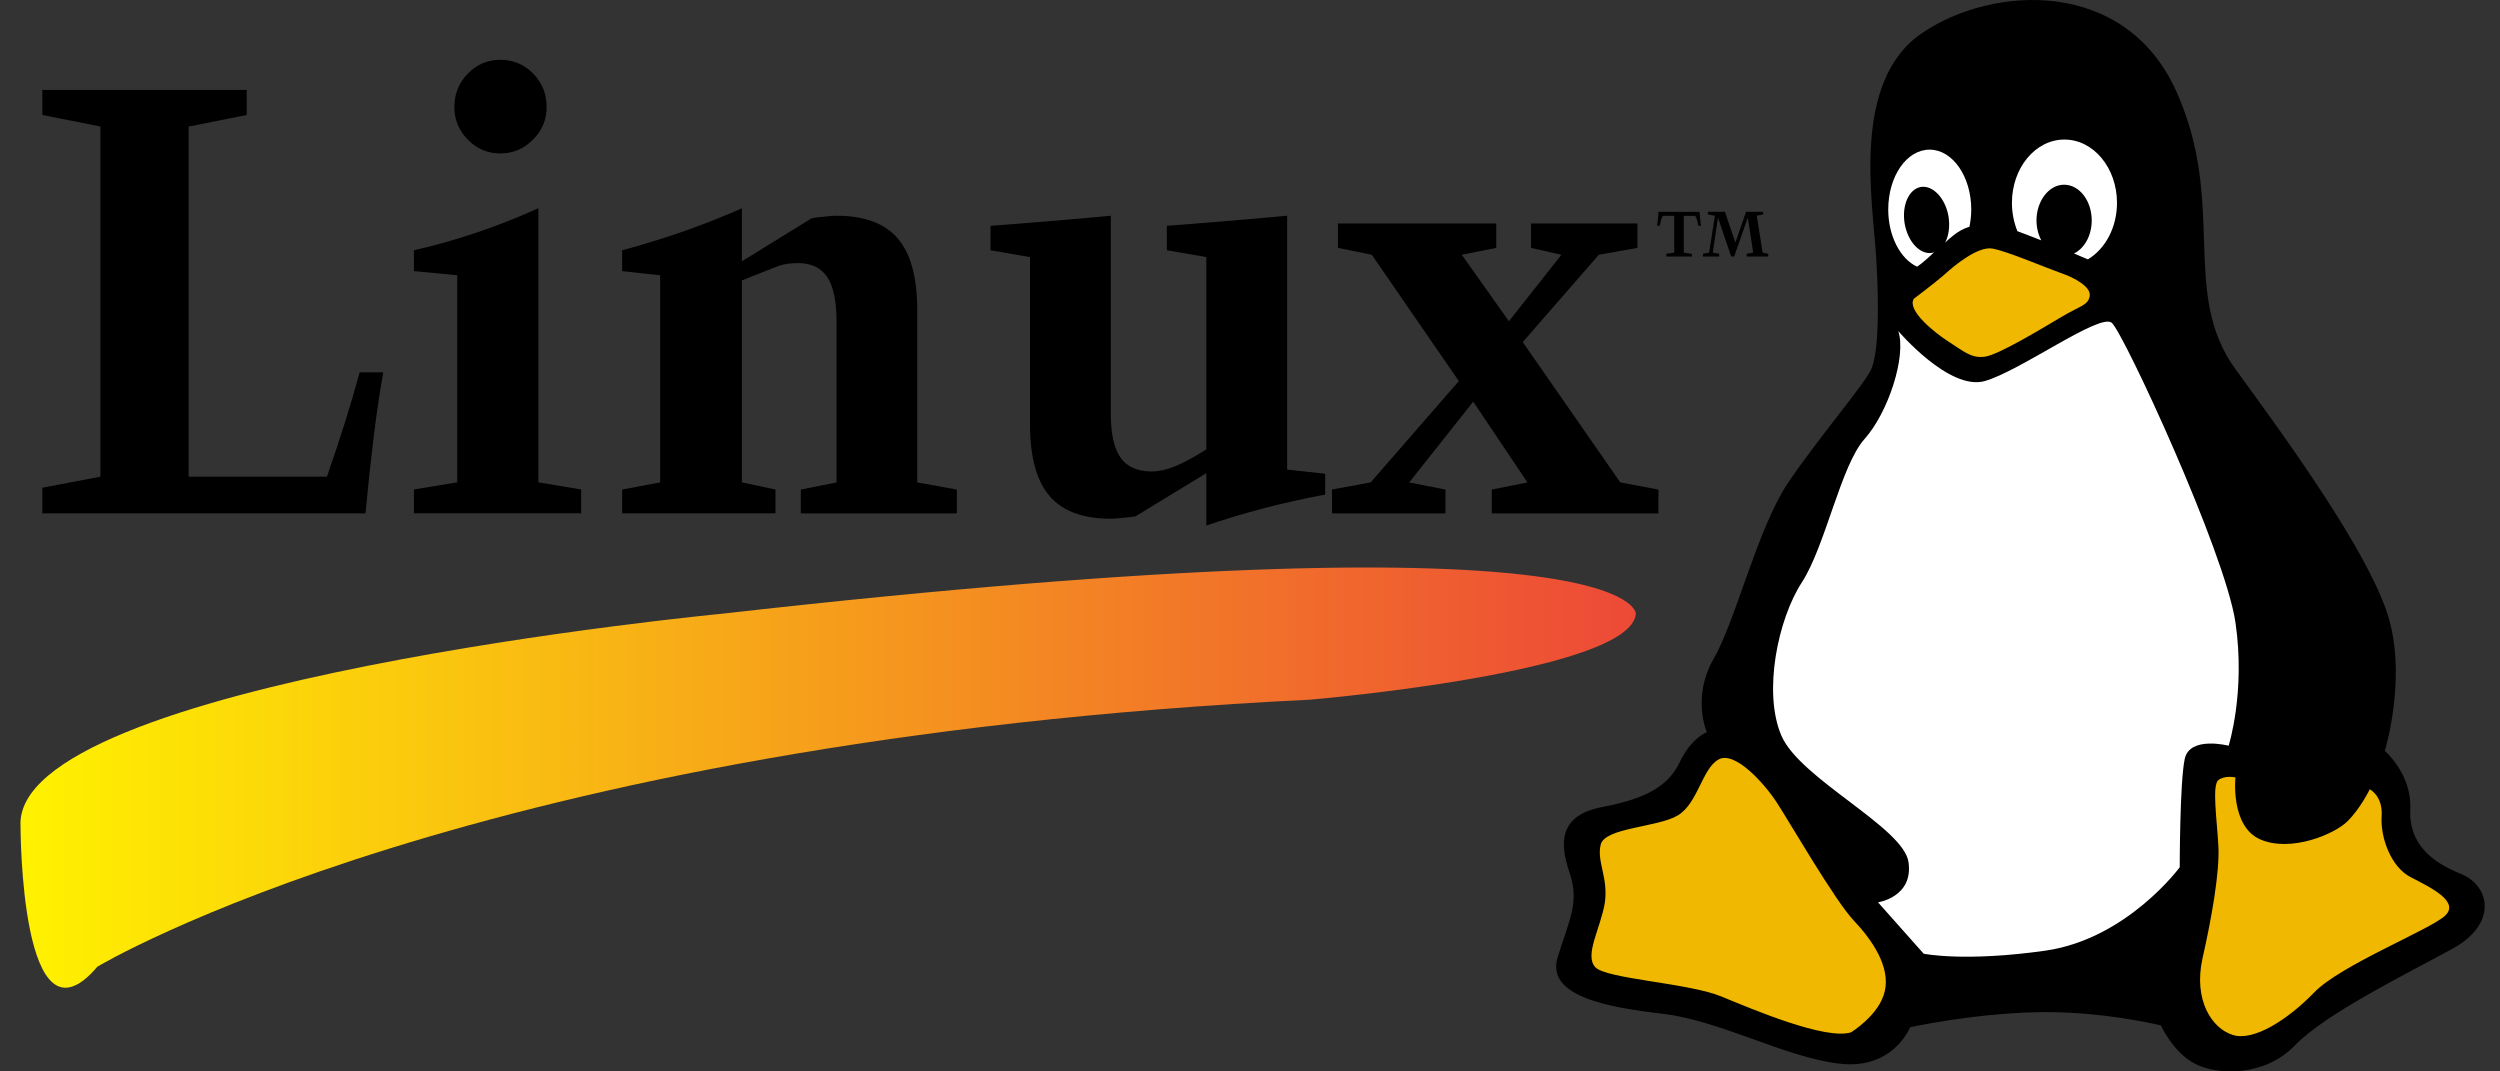 <?xml version="1.0" encoding="UTF-8"?> <svg xmlns="http://www.w3.org/2000/svg" width="84" height="36" viewBox="0 0 84 36" fill="none"><rect x="0" y="0" width="84" height="36" fill="#333333" stroke="none"/><path d="M10.985 16.016C11.197 15.409 11.394 14.814 11.58 14.229C11.765 13.645 11.932 13.072 12.084 12.511H12.877C12.765 13.138 12.662 13.836 12.565 14.604C12.47 15.371 12.374 16.253 12.28 17.248H1.423V16.387L3.374 16.016V4.252L1.423 3.862V3.022H8.289V3.862L6.337 4.252V16.016H10.985Z" fill="black"></path><path d="M18.09 16.206L19.526 16.446V17.246H13.907V16.446L15.363 16.206V9.248L13.907 9.109V8.409C14.614 8.248 15.314 8.051 16.008 7.817C16.701 7.584 17.395 7.31 18.09 6.996V16.206ZM15.266 3.593C15.266 3.16 15.415 2.787 15.716 2.477C16.015 2.166 16.38 2.01 16.81 2.01C17.239 2.01 17.614 2.163 17.915 2.472C18.215 2.779 18.366 3.153 18.366 3.593C18.366 4.033 18.214 4.386 17.905 4.695C17.598 5.002 17.232 5.156 16.81 5.156C16.387 5.156 16.023 5.002 15.722 4.695C15.418 4.388 15.266 4.021 15.266 3.593Z" fill="black"></path><path d="M20.904 17.248V16.448L22.181 16.208V9.25L20.904 9.11V8.41C21.644 8.21 22.348 7.991 23.019 7.755C23.692 7.517 24.326 7.265 24.927 6.999V8.781L27.276 7.33C27.309 7.324 27.355 7.317 27.414 7.31C27.75 7.27 27.981 7.249 28.107 7.249C29.045 7.249 29.734 7.505 30.167 8.015C30.603 8.526 30.82 9.328 30.82 10.423V16.21L32.15 16.449V17.25H26.907V16.449L28.107 16.21V10.794C28.107 10.119 28.004 9.626 27.795 9.31C27.588 8.997 27.259 8.84 26.812 8.84C26.705 8.84 26.596 8.847 26.488 8.86C26.379 8.874 26.275 8.897 26.175 8.929L24.927 9.421V16.208L26.056 16.448V17.248H20.904Z" fill="black"></path><path d="M40.533 8.638L39.205 8.408V7.587L39.72 7.548C41.386 7.415 42.561 7.315 43.248 7.248V15.778L44.526 15.918V16.618C43.779 16.758 43.077 16.915 42.421 17.089C41.764 17.263 41.133 17.453 40.533 17.66V15.897L38.156 17.348C38.123 17.355 38.077 17.362 38.018 17.369C37.682 17.408 37.449 17.429 37.323 17.429C36.386 17.429 35.698 17.174 35.263 16.663C34.827 16.153 34.608 15.351 34.608 14.255V8.639L33.282 8.41V7.589L33.796 7.549C35.46 7.417 36.636 7.317 37.323 7.249V13.886C37.323 14.575 37.431 15.071 37.651 15.378C37.87 15.687 38.218 15.841 38.701 15.841C38.937 15.841 39.201 15.782 39.487 15.665C39.774 15.547 40.124 15.359 40.533 15.099V8.641V8.638Z" fill="black"></path><path d="M44.755 17.248V16.448L46.054 16.208L49.017 12.805L46.093 8.56L44.955 8.329V7.508H50.274V8.329L49.115 8.56L50.7 10.794L52.463 8.56L51.442 8.329V7.508H55.019V8.329L53.72 8.56L51.164 11.494L54.443 16.21L55.723 16.449V17.25H50.124V16.449L51.323 16.21L49.5 13.496L47.349 16.21L48.568 16.449V17.25H44.753L44.755 17.248Z" fill="black"></path><path d="M71.486 32.4L64.286 33L58.286 24.6L59.486 19.8L63.086 13.2L63.686 10.2L63.086 6.6L63.686 3.6L72.086 4.2L71.486 9L76.286 19.2L75.686 27L71.486 32.4Z" fill="white"></path><path d="M63.687 9.6L66.686 7.8L69.686 9L70.886 10.2L66.686 12.6L64.287 10.8L63.687 9.6Z" fill="#F0B800"></path><path d="M53.486 30.6L52.886 28.2L55.886 27L57.086 25.2H58.286L61.286 28.2L63.686 31.8V34.2L62.486 35.4L58.286 34.2L54.686 33.6L52.886 32.4L53.486 30.6Z" fill="#F0B800"></path><path d="M73.886 30V25.8H79.886L81.087 28.8L82.886 30.6L79.287 33L76.886 34.8L74.487 35.4L73.287 33.6L73.886 30Z" fill="#F0B800"></path><path d="M55.867 34.063C57.8 34.29 59.97 35.52 61.787 35.737C63.614 35.964 64.179 34.515 64.179 34.515C64.179 34.515 66.234 34.063 68.395 34.011C70.558 33.952 72.606 34.453 72.606 34.453C72.606 34.453 73.003 35.347 73.744 35.737C74.485 36.135 76.081 36.189 77.104 35.13C78.128 34.063 80.862 32.72 82.398 31.88C83.942 31.038 83.659 29.755 82.689 29.364C81.719 28.974 80.925 28.359 80.986 27.179C81.038 26.009 80.129 25.229 80.129 25.229C80.129 25.229 80.925 22.654 80.184 20.521C79.443 18.397 76.998 14.982 75.119 12.415C73.24 9.84 74.835 6.867 73.124 3.068C71.413 -0.737 66.976 -0.513 64.584 1.109C62.192 2.731 62.925 6.753 63.041 8.662C63.156 10.56 63.093 11.919 62.873 12.407C62.652 12.903 61.109 14.704 60.084 16.212C59.061 17.728 58.32 20.859 57.571 22.15C56.837 23.434 57.35 24.604 57.35 24.604C57.35 24.604 56.837 24.777 56.433 25.619C56.036 26.451 55.242 26.849 53.812 27.12C52.392 27.406 52.392 28.306 52.734 29.313C53.079 30.318 52.734 30.881 52.337 32.165C51.941 33.448 53.927 33.838 55.867 34.063ZM75.952 28.207C76.967 28.644 78.426 28.036 78.87 27.6C79.312 27.166 79.624 26.52 79.624 26.52C79.624 26.52 80.068 26.737 80.023 27.427C79.976 28.127 80.328 29.124 80.993 29.47C81.658 29.814 82.673 30.294 82.147 30.775C81.611 31.255 78.647 32.428 77.761 33.342C76.883 34.251 75.729 34.995 75.027 34.776C74.317 34.559 73.697 33.606 74.002 32.21C74.317 30.821 74.583 29.297 74.538 28.427C74.491 27.556 74.317 26.384 74.538 26.211C74.759 26.04 75.111 26.122 75.111 26.122C75.111 26.122 74.935 27.773 75.952 28.207ZM69.365 4.689C70.343 4.689 71.131 5.643 71.131 6.815C71.131 7.647 70.734 8.368 70.153 8.714C70.007 8.654 69.854 8.587 69.686 8.517C70.038 8.347 70.282 7.91 70.282 7.407C70.282 6.748 69.87 6.206 69.351 6.206C68.847 6.206 68.426 6.748 68.426 7.407C68.426 7.647 68.487 7.887 68.587 8.076C68.282 7.954 68.006 7.851 67.785 7.768C67.669 7.482 67.601 7.159 67.601 6.815C67.601 5.643 68.387 4.689 69.365 4.689ZM66.944 8.352C67.425 8.435 68.747 8.998 69.236 9.171C69.725 9.336 70.267 9.644 70.214 9.951C70.153 10.268 69.901 10.268 69.236 10.666C68.579 11.056 67.144 11.927 66.684 11.986C66.226 12.046 65.966 11.792 65.477 11.483C64.988 11.168 64.071 10.431 64.302 10.041C64.302 10.041 65.02 9.501 65.333 9.225C65.645 8.938 66.455 8.264 66.944 8.352ZM64.836 5.028C65.606 5.028 66.234 5.929 66.234 7.04C66.234 7.242 66.211 7.43 66.174 7.618C65.982 7.678 65.79 7.776 65.606 7.933C65.516 8.008 65.432 8.076 65.356 8.151C65.477 7.926 65.524 7.603 65.469 7.265C65.364 6.665 64.951 6.221 64.546 6.281C64.139 6.348 63.897 6.898 63.995 7.505C64.102 8.12 64.507 8.564 64.92 8.496C64.943 8.489 64.965 8.481 64.988 8.473C64.791 8.662 64.607 8.827 64.415 8.961C63.858 8.706 63.445 7.941 63.445 7.04C63.445 5.921 64.063 5.028 64.836 5.028ZM60.543 19.567C61.337 18.338 61.85 15.649 62.644 14.755C63.446 13.864 64.063 11.963 63.782 11.123C63.782 11.123 65.493 13.136 66.684 12.805C67.877 12.467 70.558 10.509 70.955 10.845C71.352 11.183 74.767 18.562 75.111 20.913C75.455 23.261 74.882 25.056 74.882 25.056C74.882 25.056 73.576 24.718 73.407 25.498C73.239 26.286 73.239 29.14 73.239 29.14C73.239 29.14 71.473 31.542 68.739 31.94C66.005 32.33 64.636 32.045 64.636 32.045L63.101 30.318C63.101 30.318 64.294 30.145 64.126 28.967C63.958 27.796 60.48 26.174 59.855 24.718C59.229 23.261 59.739 20.799 60.543 19.567ZM53.783 28.381C53.919 27.804 55.691 27.804 56.372 27.399C57.052 26.993 57.189 25.829 57.739 25.521C58.281 25.206 59.282 26.324 59.694 26.955C60.099 27.57 61.65 30.258 62.284 30.927C62.925 31.601 63.514 32.495 63.33 33.298C63.156 34.102 62.192 34.688 62.192 34.688C61.33 34.949 58.924 33.929 57.831 33.479C56.738 33.027 53.957 32.893 53.599 32.495C53.231 32.09 53.775 31.196 53.92 30.348C54.049 29.491 53.644 28.959 53.783 28.381Z" fill="black"></path><path d="M3.273 32.48C3.273 32.48 15.894 24.878 44.018 23.509C44.018 23.509 54.812 22.598 54.964 20.622C54.964 20.622 55.116 17.126 24.254 20.622C24.254 20.622 0.386 22.902 0.69 27.767C0.69 27.767 0.69 35.522 3.273 32.48Z" fill="url(#paint0_linear_9292_24584)"></path><path d="M55.988 8.619V8.527L56.254 8.488V7.251H55.923C55.899 7.251 55.882 7.254 55.873 7.26C55.862 7.265 55.854 7.279 55.845 7.301C55.833 7.329 55.821 7.363 55.807 7.406C55.794 7.451 55.78 7.51 55.766 7.584H55.678C55.69 7.505 55.699 7.427 55.706 7.351C55.714 7.273 55.721 7.196 55.726 7.118H57.106C57.111 7.196 57.117 7.273 57.125 7.351C57.134 7.429 57.142 7.506 57.153 7.586H57.066C57.053 7.511 57.037 7.453 57.025 7.408C57.013 7.363 57.001 7.329 56.989 7.303C56.982 7.28 56.972 7.268 56.961 7.261C56.951 7.256 56.934 7.253 56.906 7.253H56.575V8.489L56.846 8.529V8.62H55.988V8.619Z" fill="black"></path><path d="M57.22 8.619V8.527L57.427 8.488L57.62 7.248L57.387 7.206V7.116H57.956L58.31 8.153L58.667 7.116H59.243V7.206L59.028 7.248L59.224 8.488L59.414 8.527V8.619H58.69V8.527L58.907 8.488L58.727 7.311L58.269 8.617H58.167L57.724 7.311L57.549 8.488L57.763 8.527V8.619H57.222H57.22Z" fill="black"></path><defs><linearGradient id="paint0_linear_9292_24584" x1="0.686" y1="26.125" x2="54.964" y2="26.125" gradientUnits="userSpaceOnUse"><stop stop-color="#FFF200"></stop><stop offset="1" stop-color="#ED4937"></stop></linearGradient></defs></svg> 